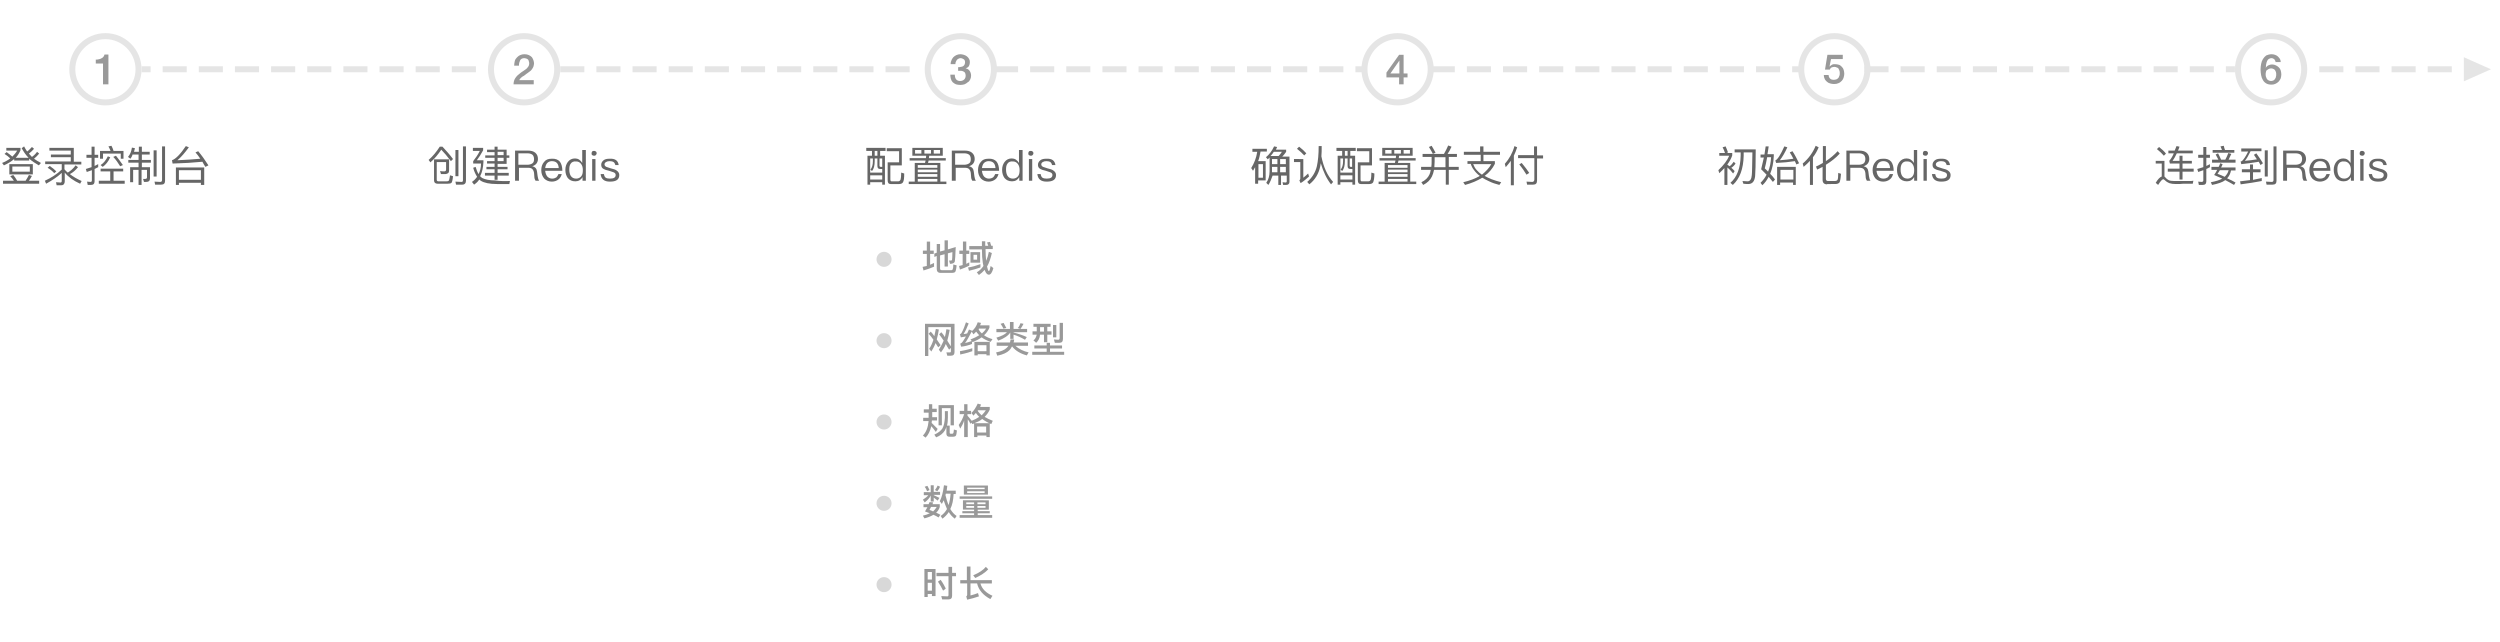 <?xml version="1.0" encoding="utf-8"?>
<!-- Generator: Adobe Illustrator 21.0.0, SVG Export Plug-In . SVG Version: 6.00 Build 0)  -->
<svg version="1.1" id="图层_1" xmlns="http://www.w3.org/2000/svg" xmlns:xlink="http://www.w3.org/1999/xlink" x="0px" y="0px"
	 width="830px" height="213px" viewBox="0 0 830 213" style="enable-background:new 0 0 830 213;" xml:space="preserve">
<style type="text/css">
	.st0{fill:#E5E5E5;}
	.st1{enable-background:new    ;}
	.st2{fill:#999999;}
	.st3{fill:#666666;}
	.st4{fill:#D8D8D8;}
</style>
<title>Artboard 2</title>
<desc>Created with Sketch.</desc>
<g>
	<path id="Page-1" class="st0" d="M818,19v8l9-4L818,19z M806,24h8v-2h-8V24z M794,24h8v-2h-8V24z M782,24h8v-2h-8V24z M770,24h8v-2
		h-8V24z M679,24h8v-2h-8V24z M667,24h8v-2h-8V24z M655,24h8v-2h-8V24z M643,24h8v-2h-8V24z M631,24h8v-2h-8V24z M739,24h3v-2h-3V24
		z M727,24h8v-2h-8V24z M715,24h8v-2h-8V24z M703,24h8v-2h-8V24z M691,24h8v-2h-8V24z M619,24h8v-2h-8V24z M595,24h3v-2h-3V24z
		 M583,24h8v-2h-8V24z M571,24h8v-2h-8V24z M559,24h8v-2h-8V24z M547,24h8v-2h-8V24z M535,24h8v-2h-8V24z M523,24h8v-2h-8V24z
		 M511,24h8v-2h-8V24z M499,24h8v-2h-8V24z M487,24h8v-2h-8V24z M475,24h8v-2h-8V24z M450,24h3v-2h-3V24z M438,24h8v-2h-8V24z
		 M426,24h8v-2h-8V24z M414,24h8v-2h-8V24z M402,24h8v-2h-8V24z M390,24h8v-2h-8V24z M378,24h8v-2h-8V24z M366,24h8v-2h-8V24z
		 M354,24h8v-2h-8V24z M342,24h8v-2h-8V24z M330,24h8v-2h-8V24z M294,24h8v-2h-8V24z M282,24h8v-2h-8V24z M270,24h8v-2h-8V24z
		 M258,24h8v-2h-8V24z M246,24h8v-2h-8V24z M234,24h8v-2h-8V24z M222,24h8v-2h-8V24z M210,24h8v-2h-8V24z M198,24h8v-2h-8V24z
		 M186,24h8v-2h-8V24z M150,24h8v-2h-8V24z M138,24h8v-2h-8V24z M126,24h8v-2h-8V24z M114,24h8v-2h-8V24z M102,24h8v-2h-8V24z
		 M90,24h8v-2h-8V24z M78,24h8v-2h-8V24z M66,24h8v-2h-8V24z M54,24h8v-2h-8V24z M47,24h3v-2h-3V24z"/>
	<path id="Page-1_1_" class="st0" d="M35,33c-5.5,0-10-4.5-10-10s4.5-10,10-10s10,4.5,10,10S40.5,33,35,33 M35,11
		c-6.6,0-12,5.4-12,12s5.4,12,12,12s12-5.4,12-12S41.6,11,35,11 M46,23c0,6.1-4.9,11-11,11s-11-4.9-11-11c0,6.1,4.9,11,11,11
		S46,29.1,46,23"/>
	<g class="st1">
		<path class="st2" d="M31.7,19.8c0.3,0,0.7,0,1-0.1c0.3-0.1,0.6-0.1,0.9-0.3c0.3-0.1,0.5-0.3,0.7-0.5c0.2-0.2,0.3-0.5,0.4-0.8h1.3
			V28h-1.8v-6.9h-2.4V19.8z"/>
	</g>
	<g id="Group" transform="translate(176, 10)">
		<path id="Page-1-Copy" class="st0" d="M-2,23c-5.5,0-10-4.5-10-10S-7.5,3-2,3S8,7.5,8,13S3.5,23-2,23 M-2,1c-6.6,0-12,5.4-12,12
			s5.4,12,12,12s12-5.4,12-12S4.6,1-2,1 M9,13c0,6.1-4.9,11-11,11s-11-4.9-11-11c0,6.1,4.9,11,11,11S9,19.1,9,13"/>
		<g class="st1">
			<path class="st2" d="M1.2,18h-6.7c0-0.8,0.2-1.5,0.6-2.1s0.9-1.1,1.6-1.6c0.3-0.2,0.6-0.5,1-0.7c0.3-0.2,0.7-0.5,1-0.7
				c0.3-0.3,0.5-0.5,0.7-0.8c0.2-0.3,0.3-0.6,0.3-1c0-0.2,0-0.4-0.1-0.6c0-0.2-0.1-0.4-0.2-0.6c-0.1-0.2-0.3-0.3-0.5-0.4
				C-1.4,9.4-1.7,9.3-2,9.3c-0.3,0-0.6,0.1-0.8,0.2S-3.2,9.8-3.3,10c-0.1,0.2-0.2,0.5-0.3,0.8c-0.1,0.3-0.1,0.6-0.1,1h-1.6
				c0-0.5,0.1-1,0.2-1.5s0.4-0.9,0.7-1.2c0.3-0.3,0.6-0.6,1.1-0.8C-2.9,8.1-2.4,8-1.9,8c0.6,0,1.1,0.1,1.5,0.3C0,8.5,0.3,8.7,0.6,9
				C0.8,9.3,1,9.7,1.1,10c0.1,0.4,0.2,0.7,0.2,1c0,0.4-0.1,0.7-0.2,1.1c-0.1,0.3-0.3,0.6-0.5,0.9c-0.2,0.3-0.4,0.5-0.7,0.7
				c-0.3,0.2-0.5,0.4-0.8,0.6c-0.3,0.2-0.6,0.4-0.8,0.6c-0.3,0.2-0.5,0.4-0.8,0.5C-2.8,15.6-3,15.8-3.2,16c-0.2,0.2-0.3,0.4-0.4,0.6
				h4.8V18z"/>
		</g>
	</g>
	<g id="Group-2" transform="translate(321, 10)">
		<path id="Page-1-Copy-2" class="st0" d="M-2,23c-5.5,0-10-4.5-10-10S-7.5,3-2,3S8,7.5,8,13S3.5,23-2,23 M-2,1c-6.6,0-12,5.4-12,12
			s5.4,12,12,12s12-5.4,12-12S4.6,1-2,1 M9,13c0,6.1-4.9,11-11,11s-11-4.9-11-11c0,6.1,4.9,11,11,11S9,19.1,9,13"/>
		<g class="st1">
			<path class="st2" d="M-2.8,12.3c0.3,0,0.5,0,0.8-0.1c0.3,0,0.5-0.1,0.7-0.2c0.2-0.1,0.4-0.3,0.5-0.5c0.1-0.2,0.2-0.5,0.2-0.8
				c0-0.4-0.1-0.8-0.4-1s-0.7-0.4-1.1-0.4c-0.3,0-0.5,0.1-0.7,0.2S-3.3,9.8-3.4,10c-0.1,0.2-0.2,0.4-0.3,0.6
				c-0.1,0.2-0.1,0.5-0.1,0.7h-1.6c0-0.5,0.1-0.9,0.3-1.3C-5,9.6-4.7,9.3-4.5,9c0.3-0.3,0.6-0.5,1-0.7C-3.1,8.1-2.6,8-2.1,8
				C-1.8,8-1.4,8.1-1,8.2c0.4,0.1,0.7,0.3,1,0.5s0.5,0.5,0.7,0.8C0.9,9.8,1,10.2,1,10.6c0,0.5-0.1,0.9-0.3,1.3
				c-0.2,0.4-0.6,0.6-1.1,0.8v0c0.6,0.1,1,0.4,1.3,0.8s0.5,1,0.5,1.6c0,0.5-0.1,0.9-0.3,1.3c-0.2,0.4-0.4,0.7-0.8,0.9
				C0,17.6-0.4,17.8-0.8,18c-0.4,0.1-0.9,0.2-1.3,0.2c-0.6,0-1.1-0.1-1.5-0.2c-0.4-0.2-0.8-0.4-1.1-0.7C-5,17-5.2,16.6-5.3,16.2
				s-0.2-0.9-0.2-1.4H-4c0,0.6,0.1,1.1,0.4,1.5c0.3,0.4,0.8,0.6,1.4,0.6c0.5,0,1-0.2,1.3-0.5s0.5-0.7,0.5-1.3c0-0.4-0.1-0.7-0.2-0.9
				s-0.3-0.4-0.6-0.5c-0.2-0.1-0.5-0.2-0.8-0.2c-0.3,0-0.6,0-0.9,0V12.3z"/>
		</g>
	</g>
	<g id="Group-3" transform="translate(526, 10)">
		<path id="Page-1-Copy-3" class="st0" d="M-62,23c-5.5,0-10-4.5-10-10s4.5-10,10-10s10,4.5,10,10S-56.5,23-62,23 M-62,1
			c-6.6,0-12,5.4-12,12s5.4,12,12,12s12-5.4,12-12S-55.4,1-62,1 M-51,13c0,6.1-4.9,11-11,11s-11-4.9-11-11c0,6.1,4.9,11,11,11
			S-51,19.1-51,13"/>
		<g class="st1">
			<path class="st2" d="M-58.7,15.7H-60V18h-1.5v-2.3h-4.2v-1.6l4.2-5.9h1.5v6.2h1.3V15.7z M-64.4,14.4h3v-4.3h0L-64.4,14.4z"/>
		</g>
	</g>
	<g id="Group-5" transform="translate(671, 10)">
		<path id="Page-1-Copy-4" class="st0" d="M-62,23c-5.5,0-10-4.5-10-10s4.5-10,10-10s10,4.5,10,10S-56.5,23-62,23 M-62,1
			c-6.6,0-12,5.4-12,12s5.4,12,12,12s12-5.4,12-12S-55.4,1-62,1 M-51,13c0,6.1-4.9,11-11,11s-11-4.9-11-11c0,6.1,4.9,11,11,11
			S-51,19.1-51,13"/>
		<g class="st1">
			<path class="st2" d="M-64.3,8.2h5.1v1.4h-3.9l-0.5,2.5l0,0c0.2-0.2,0.5-0.4,0.8-0.6s0.7-0.2,1-0.2c0.5,0,0.9,0.1,1.3,0.2
				s0.7,0.4,1,0.7s0.5,0.6,0.6,1c0.1,0.4,0.2,0.8,0.2,1.3c0,0.4-0.1,0.8-0.2,1.2c-0.1,0.4-0.3,0.8-0.6,1.1c-0.3,0.3-0.6,0.6-1.1,0.8
				c-0.4,0.2-0.9,0.3-1.5,0.3c-0.5,0-0.9-0.1-1.3-0.2c-0.4-0.1-0.8-0.3-1.1-0.6c-0.3-0.3-0.6-0.6-0.7-0.9c-0.2-0.4-0.3-0.8-0.3-1.3
				h1.6c0,0.5,0.2,0.9,0.5,1.2c0.3,0.3,0.7,0.4,1.3,0.4c0.3,0,0.6-0.1,0.9-0.2c0.2-0.1,0.4-0.3,0.6-0.5c0.1-0.2,0.2-0.4,0.3-0.7
				c0.1-0.3,0.1-0.5,0.1-0.8c0-0.3,0-0.5-0.1-0.8c-0.1-0.2-0.2-0.5-0.3-0.7c-0.1-0.2-0.3-0.3-0.6-0.4c-0.2-0.1-0.5-0.2-0.8-0.2
				c-0.3,0-0.7,0.1-0.9,0.2c-0.3,0.1-0.5,0.4-0.6,0.7h-1.6L-64.3,8.2z"/>
		</g>
	</g>
	<g class="st1">
		<path class="st3" d="M4.1,52c0.6-0.6,1.2-1.3,1.6-2H2.1v-0.9h4.7v0.8c-0.4,0.9-0.9,1.8-1.6,2.5h4.3c-1-1-1.7-2.1-2.3-3.2L8,48.6
			c0.3,0.6,0.6,1.1,1,1.7c0.6-0.4,1.1-1,1.6-1.5l0.7,0.6c-0.5,0.6-1.1,1.1-1.7,1.6c0.3,0.4,0.7,0.7,1,1.1c0.7-0.5,1.3-1.1,1.7-1.7
			L13,51c-0.5,0.6-1.1,1.2-1.7,1.7c0.7,0.5,1.5,1,2.3,1.4l-0.7,0.8c-1.2-0.7-2.3-1.4-3.2-2.2v0.6H4.7v-0.5c-0.9,0.8-2.1,1.5-3.4,2.1
			l-0.6-0.8c1-0.4,1.9-0.9,2.7-1.5c-0.5-0.5-1.1-1-1.9-1.5l0.7-0.6C2.9,51,3.5,51.5,4.1,52z M5.7,60h2.8c0.4-0.6,0.8-1.3,1.1-1.9
			l1,0.3c-0.3,0.6-0.6,1.1-1,1.6H13v1H1v-1h3.6c-0.3-0.5-0.7-1-1.2-1.5l1-0.4C4.9,58.7,5.3,59.3,5.7,60z M10.9,54.5v3.4H3.1v-3.4
			H10.9z M9.9,55.3H4.1V57h5.8V55.3z"/>
		<path class="st3" d="M24.5,49.1v4.6H27v0.9h-5.6v1.6c0.3,0.4,0.7,0.8,1.1,1.1c1-0.6,1.9-1.4,2.6-2.4l0.8,0.6
			c-0.8,1-1.7,1.8-2.7,2.3c1.1,0.9,2.4,1.6,3.9,2.3L26.6,61c-2.2-1-3.9-2.2-5.1-3.7v2.9c0,0.8-0.4,1.3-1.1,1.3h-1.6l-0.2-1
			c0.5,0,1,0.1,1.5,0.1c0.3,0,0.4-0.2,0.4-0.6v-2.6c-1.4,1.3-3.2,2.5-5.2,3.6L14.9,60c2.2-1,4-2.2,5.6-3.7v-1.8H15v-0.9h8.5v-1.4
			h-6.6v-0.9h6.6V50h-7.1v-0.9H24.5z M18.7,56.9L18,57.5c-0.5-0.6-1.2-1.2-2.2-1.8l0.7-0.6C17.4,55.7,18.1,56.3,18.7,56.9z"/>
		<path class="st3" d="M29.1,61.3l-0.2-1c0.4,0,0.7,0.1,1.1,0.1c0.4,0,0.5-0.2,0.5-0.5v-3.4c-0.6,0.2-1.1,0.4-1.7,0.6l-0.3-1
			c0.7-0.2,1.3-0.4,1.9-0.6v-3.1h-1.7v-1h1.7v-2.7h1v2.7h1.2v1h-1.2v2.7c0.4-0.2,0.8-0.4,1.2-0.6v1c-0.4,0.2-0.8,0.4-1.2,0.6v4.1
			c0,0.8-0.4,1.2-1.2,1.2H29.1z M33.4,56.9V56h7.5v0.9h-3.2V60h3.7v1h-8.6v-1h3.8v-3.1H33.4z M37.7,50.1H41v2.6h-0.9V51h-5.9v1.7h-1
			v-2.6h3.5c-0.2-0.6-0.5-1.1-0.7-1.5l1-0.2C37.3,48.9,37.5,49.5,37.7,50.1z M36.6,52.2c-0.6,1.4-1.5,2.5-2.5,3.2l-0.7-0.6
			c1.1-0.7,1.8-1.7,2.4-2.9L36.6,52.2z M40.8,54.8l-0.9,0.4c-0.7-1.1-1.4-2.2-2.3-3.1l0.9-0.4C39.3,52.7,40.1,53.8,40.8,54.8z"/>
		<path class="st3" d="M43.3,52.7l-0.8-0.6c0.7-0.8,1.1-1.8,1.3-3.1l1,0.2c-0.1,0.4-0.2,0.9-0.3,1.2h1.6v-1.7h1v1.7h2.6v0.9h-2.6
			v1.8h3V54h-3v1.5h2.7v3.7c0,0.8-0.4,1.2-1.3,1.2h-0.7l-0.3-1l0.7,0c0.4,0,0.6-0.2,0.6-0.5v-2.5h-1.8v5h-1v-5h-1.8v4.1h-1v-5h2.8
			V54h-3.4v-0.9h3.4v-1.8h-2C43.9,51.8,43.6,52.3,43.3,52.7z M52,49.9v8.7h-1v-8.7H52z M51.5,61.3l-0.2-1c0.7,0,1.3,0.1,1.9,0.1
			c0.4,0,0.6-0.2,0.6-0.7V48.6h1V60c0,0.9-0.4,1.3-1.3,1.3H51.5z"/>
		<path class="st3" d="M57.1,53.2c1.2-0.4,2.8-2,4.6-4.7l1,0.4c-1.3,1.8-2.5,3.2-3.8,4.3c2.7-0.1,5.2-0.3,7.6-0.5
			c-0.5-0.8-1.1-1.5-1.6-2.1l0.9-0.4c1.2,1.4,2.3,3,3.4,4.7l-1,0.5c-0.4-0.6-0.7-1.1-1-1.7c-3,0.3-6.2,0.5-9.9,0.6L57.1,53.2z
			 M67.7,61.4h-1v-0.7h-7.3v0.7h-1v-5.8h9.4V61.4z M66.7,59.7v-3.2h-7.3v3.2H66.7z"/>
	</g>
	<g class="st1">
		<path class="st3" d="M146.9,48.7c1.2,1.3,2.4,2.6,3.5,4.1l-0.7,0.7c-1.2-1.6-2.3-2.9-3.2-3.8c-1,1.5-2.2,3-3.6,4.2l-0.6-0.8
			c1.4-1.2,2.6-2.7,3.7-4.4H146.9z M145,53.9v5.8c0,0.3,0.2,0.5,0.5,0.5h2.7c0.5,0,0.8-0.1,0.9-0.4c0.1-0.3,0.2-0.8,0.3-1.6l1,0.3
			c-0.1,1.2-0.3,1.9-0.5,2.2c-0.2,0.2-0.7,0.3-1.3,0.3h-3.3c-0.8,0-1.2-0.4-1.2-1.1v-7h5v3.7c0,0.8-0.4,1.1-1.2,1.2
			c-0.5,0-1.1,0-1.5,0l-0.3-1c0.5,0.1,1,0.1,1.4,0.1c0.4,0,0.6-0.2,0.6-0.6v-2.5H145z M151.4,61.3l-0.2-1c0.7,0,1.4,0.1,2,0.1
			c0.4,0,0.5-0.2,0.5-0.6V48.6h1V60c0,0.8-0.4,1.3-1.2,1.3H151.4z M152.2,49.8v8.7h-1v-8.7H152.2z"/>
		<path class="st3" d="M169.3,60.1l-0.2,1H165c-2.5,0-4.3-0.4-5.4-1.1c-0.2-0.1-0.3-0.3-0.5-0.4c-0.4,0.7-1,1.2-1.7,1.7l-0.7-0.9
			c0.7-0.5,1.2-1,1.7-1.7c-0.5-0.8-1-1.8-1.3-3l0.8-0.3c0.3,1,0.6,1.8,1,2.4c0.5-1,0.8-2.2,0.8-3.5h-2.6v-0.8c0.8-1,1.6-2.2,2.2-3.4
			h-2.3v-1h3.4v0.8c-0.7,1.3-1.4,2.4-2.1,3.3h2.2v0.6c-0.1,1.8-0.4,3.4-1.1,4.7c0.2,0.2,0.4,0.4,0.7,0.6c1,0.5,2.4,0.8,4.3,0.8
			C166.1,60.2,167.7,60.1,169.3,60.1z M165.2,54.3v1.1h3.3v0.8h-3.3v1.2h3.7v0.9h-3.7v1.4h-1v-1.4H161v-0.9h3.2v-1.2h-2.7v-0.8h2.7
			v-1.1h-2.5v-0.8h2.5v-1.1h-3.1v-0.8h3.1v-1.1h-2.5v-0.8h2.5v-1h1v1h3v1.9h0.9v0.8h-0.9v2H165.2z M165.2,51.5h2v-1.1h-2V51.5z
			 M165.2,53.5h2v-1.1h-2V53.5z"/>
		<path class="st3" d="M175.3,50c1,0,1.8,0.2,2.4,0.7c0.6,0.5,0.9,1.2,0.9,2.1c0,0.6-0.2,1.1-0.5,1.5c-0.3,0.4-0.8,0.7-1.4,0.9v0
			c1,0.2,1.5,0.8,1.6,1.8l0.2,1.5c0.1,0.6,0.2,1.1,0.5,1.5h-1.2c-0.2-0.3-0.4-0.8-0.4-1.3l-0.1-1.3c-0.1-0.6-0.3-1-0.6-1.3
			c-0.3-0.3-0.8-0.4-1.4-0.4h-3V60H171V50H175.3z M172.1,54.7h3c0.7,0,1.3-0.2,1.7-0.5c0.4-0.3,0.5-0.8,0.5-1.4
			c0-0.6-0.2-1.1-0.5-1.4c-0.4-0.3-0.9-0.5-1.7-0.5h-3V54.7z"/>
		<path class="st3" d="M185.9,53.7c0.5,0.7,0.8,1.7,0.8,3H181c0.1,0.8,0.3,1.4,0.7,1.9c0.4,0.4,0.9,0.7,1.6,0.7
			c0.6,0,1.1-0.2,1.4-0.4c0.3-0.3,0.5-0.6,0.7-1.1h1.1c-0.2,0.7-0.5,1.3-1,1.7c-0.6,0.5-1.4,0.8-2.3,0.8c-1,0-1.9-0.4-2.5-1
			c-0.6-0.7-1-1.6-1-2.8c0-1.1,0.3-2,0.9-2.7c0.6-0.8,1.4-1.1,2.5-1.1C184.4,52.6,185.3,53,185.9,53.7z M181.7,54.1
			c-0.4,0.4-0.6,1-0.7,1.7h4.5c-0.1-1.6-0.9-2.3-2.3-2.3C182.7,53.5,182.1,53.7,181.7,54.1z"/>
		<path class="st3" d="M194.5,49.8V60h-1.1v-1.2c-0.5,0.9-1.3,1.4-2.4,1.4c-1.1,0-1.9-0.4-2.5-1.1c-0.5-0.7-0.8-1.6-0.8-2.7
			c0-1.1,0.3-1.9,0.8-2.6c0.6-0.8,1.4-1.2,2.4-1.2s1.8,0.5,2.4,1.5v-4.3H194.5z M189.5,54.3c-0.4,0.5-0.5,1.2-0.5,2
			c0,0.9,0.2,1.6,0.5,2.1c0.4,0.6,1,0.9,1.8,0.9c0.7,0,1.3-0.3,1.7-0.8c0.4-0.5,0.5-1.2,0.5-2v-0.1c0-0.8-0.2-1.5-0.6-2
			c-0.4-0.5-0.9-0.8-1.6-0.8C190.5,53.5,189.8,53.8,189.5,54.3z"/>
		<path class="st3" d="M197.8,50.3c0.2,0.1,0.3,0.3,0.3,0.6c0,0.2-0.1,0.4-0.3,0.6c-0.2,0.2-0.4,0.2-0.6,0.2s-0.4-0.1-0.6-0.2
			c-0.2-0.2-0.2-0.4-0.2-0.6c0-0.3,0.1-0.4,0.2-0.6c0.2-0.2,0.4-0.2,0.6-0.2S197.6,50.1,197.8,50.3z M197.7,52.8V60h-1.1v-7.2H197.7
			z"/>
		<path class="st3" d="M205.4,54.8h-1.1c-0.1-0.4-0.3-0.8-0.6-1c-0.3-0.2-0.8-0.3-1.3-0.3c-0.5,0-0.9,0.1-1.2,0.3
			c-0.3,0.2-0.5,0.4-0.5,0.8c0,0.3,0.2,0.6,0.6,0.8c0.3,0.1,0.8,0.3,1.5,0.5c0.9,0.2,1.5,0.4,1.9,0.7c0.6,0.4,0.9,0.9,0.9,1.5
			c0,1.5-1,2.2-3.1,2.2c-1.9,0-2.9-0.8-3.1-2.5h1.1c0.1,0.6,0.3,1,0.6,1.2c0.3,0.2,0.8,0.3,1.4,0.3c1.3,0,1.9-0.4,1.9-1.2
			c0-0.4-0.2-0.7-0.7-0.9c-0.2-0.1-0.8-0.3-1.5-0.5c-0.9-0.2-1.5-0.4-1.8-0.6c-0.6-0.3-0.8-0.8-0.8-1.4s0.3-1.1,0.8-1.5
			c0.5-0.4,1.2-0.5,2-0.5C204.2,52.6,205.2,53.3,205.4,54.8z"/>
	</g>
	<g class="st1">
		<path class="st3" d="M294,49.1v1h-1.8v1.6h1.6v9.6h-0.9v-0.8h-4v0.8H288v-9.6h1.5v-1.6h-1.9v-1H294z M288.9,52.6v4.7h4v-1.2h-0.7
			c-0.6,0-0.9-0.3-0.9-1v-2.5h-0.9v0.9c0,1.5-0.3,2.6-0.9,3.3l-0.5-0.5c0.5-0.6,0.8-1.5,0.8-2.8v-0.9H288.9z M292.9,59.6v-1.4h-4
			v1.4H292.9z M291.3,51.7v-1.6h-0.9v1.6H291.3z M292.9,52.6H292V55c0,0.2,0.1,0.4,0.4,0.4h0.5V52.6z M299.8,60.5
			c-0.2,0.4-0.7,0.6-1.3,0.6h-2.8c-0.7,0-1-0.4-1-1.3v-5.9h3.8v-3.7h-4.1v-1h5v5.7h-3.8v4.6c0,0.5,0.1,0.7,0.4,0.7h2.2
			c0.4,0,0.6-0.2,0.8-0.6c0.1-0.4,0.2-1.1,0.2-2.3l1,0.3C300.2,59.1,300.1,60,299.8,60.5z"/>
		<path class="st3" d="M307.4,52.5l0.1-0.8h-4.6v-2.6H313v2.6h-4.5l-0.1,0.8h5.6v0.8h-5.7c-0.1,0.3-0.1,0.5-0.2,0.8h4.1v6.2h2v0.8
			h-12.5v-0.8h2v-6.2h3.4c0.1-0.3,0.1-0.5,0.2-0.8h-5.3v-0.8H307.4z M305.9,49.8h-2.1V51h2.1V49.8z M311.2,55.7v-0.9h-6.5v0.9H311.2
			z M311.2,57.2v-0.9h-6.5v0.9H311.2z M311.2,58.7v-0.9h-6.5v0.9H311.2z M311.2,60.3v-0.9h-6.5v0.9H311.2z M309.1,49.8h-2.2V51h2.2
			V49.8z M312.1,49.8H310V51h2.1V49.8z"/>
		<path class="st3" d="M320.3,50c1,0,1.8,0.2,2.4,0.7c0.6,0.5,0.9,1.2,0.9,2.1c0,0.6-0.2,1.1-0.5,1.5c-0.3,0.4-0.8,0.7-1.4,0.9v0
			c1,0.2,1.5,0.8,1.6,1.8l0.2,1.5c0.1,0.6,0.2,1.1,0.5,1.5h-1.2c-0.2-0.3-0.4-0.8-0.4-1.3l-0.1-1.3c-0.1-0.6-0.3-1-0.6-1.3
			c-0.3-0.3-0.8-0.4-1.4-0.4h-3V60H316V50H320.3z M317.1,54.7h3c0.7,0,1.3-0.2,1.7-0.5c0.4-0.3,0.5-0.8,0.5-1.4
			c0-0.6-0.2-1.1-0.5-1.4c-0.4-0.3-0.9-0.5-1.7-0.5h-3V54.7z"/>
		<path class="st3" d="M330.9,53.7c0.5,0.7,0.8,1.7,0.8,3H326c0.1,0.8,0.3,1.4,0.7,1.9c0.4,0.4,0.9,0.7,1.6,0.7
			c0.6,0,1.1-0.2,1.4-0.4c0.3-0.3,0.5-0.6,0.7-1.1h1.1c-0.2,0.7-0.5,1.3-1,1.7c-0.6,0.5-1.4,0.8-2.3,0.8c-1,0-1.9-0.4-2.5-1
			c-0.6-0.7-1-1.6-1-2.8c0-1.1,0.3-2,0.9-2.7c0.6-0.8,1.4-1.1,2.5-1.1C329.4,52.6,330.3,53,330.9,53.7z M326.7,54.1
			c-0.4,0.4-0.6,1-0.7,1.7h4.5c-0.1-1.6-0.9-2.3-2.3-2.3C327.7,53.5,327.1,53.7,326.7,54.1z"/>
		<path class="st3" d="M339.5,49.8V60h-1.1v-1.2c-0.5,0.9-1.3,1.4-2.4,1.4c-1.1,0-1.9-0.4-2.5-1.1c-0.5-0.7-0.8-1.6-0.8-2.7
			c0-1.1,0.3-1.9,0.8-2.6c0.6-0.8,1.4-1.2,2.4-1.2s1.8,0.5,2.4,1.5v-4.3H339.5z M334.5,54.3c-0.4,0.5-0.5,1.2-0.5,2
			c0,0.9,0.2,1.6,0.5,2.1c0.4,0.6,1,0.9,1.8,0.9c0.7,0,1.3-0.3,1.7-0.8c0.4-0.5,0.5-1.2,0.5-2v-0.1c0-0.8-0.2-1.5-0.6-2
			c-0.4-0.5-0.9-0.8-1.6-0.8C335.5,53.5,334.8,53.8,334.5,54.3z"/>
		<path class="st3" d="M342.8,50.3c0.2,0.1,0.3,0.3,0.3,0.6c0,0.2-0.1,0.4-0.3,0.6c-0.2,0.2-0.4,0.2-0.6,0.2s-0.4-0.1-0.6-0.2
			c-0.2-0.2-0.2-0.4-0.2-0.6c0-0.3,0.1-0.4,0.2-0.6c0.2-0.2,0.4-0.2,0.6-0.2S342.6,50.1,342.8,50.3z M342.7,52.8V60h-1.1v-7.2H342.7
			z"/>
		<path class="st3" d="M350.4,54.8h-1.1c-0.1-0.4-0.3-0.8-0.6-1c-0.3-0.2-0.8-0.3-1.3-0.3c-0.5,0-0.9,0.1-1.2,0.3
			c-0.3,0.2-0.5,0.4-0.5,0.8c0,0.3,0.2,0.6,0.6,0.8c0.3,0.1,0.8,0.3,1.5,0.5c0.9,0.2,1.5,0.4,1.9,0.7c0.6,0.4,0.9,0.9,0.9,1.5
			c0,1.5-1,2.2-3.1,2.2c-1.9,0-2.9-0.8-3.1-2.5h1.1c0.1,0.6,0.3,1,0.6,1.2c0.3,0.2,0.8,0.3,1.4,0.3c1.3,0,1.9-0.4,1.9-1.2
			c0-0.4-0.2-0.7-0.7-0.9c-0.2-0.1-0.8-0.3-1.5-0.5c-0.9-0.2-1.5-0.4-1.8-0.6c-0.6-0.3-0.8-0.8-0.8-1.4s0.3-1.1,0.8-1.5
			c0.5-0.4,1.2-0.5,2-0.5C349.2,52.6,350.2,53.3,350.4,54.8z"/>
	</g>
	<g class="st1">
		<path class="st3" d="M420.6,49.3v1h-2.1c-0.2,1.1-0.4,2.2-0.8,3.2h2.5v6.4h-2.5v1.1h-1v-5.5c-0.2,0.4-0.5,0.8-0.7,1.2l-0.6-0.9
			c1-1.6,1.7-3.4,2-5.4h-1.6v-1H420.6z M419.3,59v-4.5h-1.5V59H419.3z M421.1,61.4l-0.7-0.7c0.7-1,1.1-2.3,1.1-3.8v-4.6
			c-0.2,0.2-0.4,0.4-0.6,0.6l-0.6-0.7c1.1-0.9,2-2.1,2.7-3.6l1,0.2c-0.1,0.3-0.3,0.6-0.4,0.9h3.4v0.7c-0.4,0.6-0.8,1.1-1.3,1.6h2.4
			v8.4c0,0.6-0.4,1-1.1,1h-1l-0.2-0.9c0.4,0,0.7,0.1,1,0.1c0.3,0,0.4-0.2,0.4-0.4v-1.9h-1.9v3.1h-0.9v-3.1h-1.9
			C422.1,59.4,421.7,60.5,421.1,61.4z M425.6,50.4h-2.7c-0.3,0.5-0.7,1-1.1,1.4h2.7C424.8,51.5,425.2,51,425.6,50.4z M422.3,56.8
			c0,0.1,0,0.2,0,0.4h1.8v-1.8h-1.8V56.8z M422.3,52.8v1.7h1.8v-1.7H422.3z M426.9,52.8h-1.9v1.7h1.9V52.8z M426.9,55.4h-1.9v1.8
			h1.9V55.4z"/>
		<path class="st3" d="M432.7,52.8V59c0.5-0.4,1.1-0.9,1.6-1.4l0.3,1c-0.9,0.8-1.8,1.6-2.8,2.2l-0.4-0.9c0.2-0.2,0.3-0.4,0.3-0.6
			v-5.5h-2.1v-1H432.7z M433.7,50.9l-0.7,0.7c-0.6-0.7-1.4-1.4-2.4-2.2l0.7-0.7C432.2,49.4,433,50.1,433.7,50.9z M438.8,48.6
			c0,1.2,0,2.3-0.1,3.3c0.7,3.6,2,6.4,3.9,8.5l-0.7,0.8c-1.5-1.9-2.6-4.3-3.4-7c-0.1,0.4-0.1,0.8-0.2,1.1c-0.5,2.4-1.7,4.4-3.6,5.9
			l-0.7-0.8c1.6-1.4,2.7-3.1,3.2-5.2c0.4-1.8,0.6-4,0.6-6.7H438.8z"/>
		<path class="st3" d="M450.1,49.1v1h-1.8v1.6h1.6v9.6H449v-0.8h-4v0.8h-0.9v-9.6h1.5v-1.6h-1.9v-1H450.1z M445,52.6v4.7h4v-1.2
			h-0.7c-0.6,0-0.9-0.3-0.9-1v-2.5h-0.9v0.9c0,1.5-0.3,2.6-0.9,3.3l-0.5-0.5c0.5-0.6,0.8-1.5,0.8-2.8v-0.9H445z M449,59.6v-1.4h-4
			v1.4H449z M447.4,51.7v-1.6h-0.9v1.6H447.4z M449,52.6h-0.9V55c0,0.2,0.1,0.4,0.3,0.4h0.5V52.6z M455.9,60.5
			c-0.2,0.4-0.7,0.6-1.3,0.6h-2.8c-0.7,0-1-0.4-1-1.3v-5.9h3.8v-3.7h-4.1v-1h5v5.7h-3.8v4.6c0,0.5,0.1,0.7,0.4,0.7h2.2
			c0.4,0,0.6-0.2,0.8-0.6c0.1-0.4,0.2-1.1,0.2-2.3l1,0.3C456.3,59.1,456.1,60,455.9,60.5z"/>
		<path class="st3" d="M463.4,52.5l0.1-0.8h-4.6v-2.6h10.1v2.6h-4.5l-0.1,0.8h5.6v0.8h-5.7c-0.1,0.3-0.1,0.5-0.2,0.8h4.1v6.2h2v0.8
			h-12.5v-0.8h2v-6.2h3.4c0.1-0.3,0.1-0.5,0.2-0.8H458v-0.8H463.4z M462,49.8h-2.1V51h2.1V49.8z M467.3,55.7v-0.9h-6.5v0.9H467.3z
			 M467.3,57.2v-0.9h-6.5v0.9H467.3z M467.3,58.7v-0.9h-6.5v0.9H467.3z M467.3,60.3v-0.9h-6.5v0.9H467.3z M465.1,49.8h-2.2V51h2.2
			V49.8z M468.1,49.8H466V51h2.1V49.8z"/>
		<path class="st3" d="M476.1,56.4c-0.2,0.9-0.4,1.6-0.7,2.2c-0.6,1.2-1.5,2.1-2.9,2.8l-0.6-0.9c1.3-0.6,2.2-1.5,2.7-2.6
			c0.2-0.4,0.3-0.9,0.4-1.5h-3.2v-1h3.4c0.1-0.6,0.1-1.2,0.1-1.9v-1.4h-3v-1h7.1c0.5-0.9,1-1.8,1.4-2.8l1.1,0.4
			c-0.4,0.9-0.8,1.7-1.3,2.4h3.1v1H481v3.3h3.3v1H481v4.9h-1v-4.9H476.1z M476.6,50.7l-0.9,0.4c-0.4-0.9-0.9-1.6-1.3-2.3l0.9-0.4
			C475.7,49.1,476.2,49.9,476.6,50.7z M476.3,52.2v1.4c0,0.7-0.1,1.3-0.1,1.9h3.7v-3.3H476.3z"/>
		<path class="st3" d="M492.5,48.6v1.8h5.5v1h-5.5v2.1h3.8v0.9c-0.8,1.6-1.9,2.9-3.4,4c0.7,0.4,1.5,0.8,2.3,1.1c1,0.4,2.1,0.7,3.2,1
			l-0.6,0.9c-1.2-0.3-2.4-0.7-3.4-1.2c-0.9-0.4-1.6-0.8-2.3-1.2c-1.6,1-3.5,1.8-5.7,2.4l-0.6-0.9c2.1-0.5,4-1.2,5.5-2.1
			c-0.7-0.5-1.4-1.2-1.9-1.9c-0.5-0.6-0.9-1.4-1.1-2.1h-1.1v-0.9h4.4v-2.1H486v-1h5.4v-1.8H492.5z M495.1,54.5h-6
			c0.3,0.7,0.6,1.4,1.2,2c0.5,0.6,1.1,1.1,1.7,1.5C493.3,56.9,494.4,55.8,495.1,54.5z"/>
		<path class="st3" d="M503.7,48.9c-0.3,1-0.7,1.9-1.1,2.8v9.8h-1v-8.1c-0.5,0.7-1.1,1.4-1.7,2.1l-0.3-1.1c1.5-1.7,2.6-3.7,3.2-5.9
			L503.7,48.9z M509.3,51.6v-3h1v3h2v1h-2v7.3c0,1-0.4,1.4-1.3,1.4h-2l-0.2-1c0.7,0,1.3,0.1,1.9,0.1c0.4,0,0.7-0.3,0.7-0.8v-7.1
			h-5.4v-1H509.3z M507.7,57.4l-0.9,0.6c-0.6-1-1.4-2.2-2.4-3.4l0.8-0.5C506.3,55.4,507.1,56.5,507.7,57.4z"/>
	</g>
	<g class="st1">
		<path class="st3" d="M570.8,57.5l-0.3-1c1.8-1.7,3-3.3,3.6-4.8h-3.3v-0.9h1.9c-0.2-0.7-0.5-1.3-0.8-1.9l1-0.3
			c0.3,0.7,0.6,1.4,0.8,2l-0.5,0.2h1.9v0.8c-0.3,1-0.9,2-1.6,3v0.1c0.3,0.2,0.5,0.3,0.7,0.5c0.5-0.3,1-0.9,1.4-1.5l0.6,0.6
			c-0.4,0.6-0.9,1.1-1.4,1.4c0.4,0.4,0.8,0.7,1.1,1.1l-0.5,0.8c-0.6-0.8-1.3-1.5-1.9-2v5.8h-1v-5.6C572,56.4,571.4,56.9,570.8,57.5z
			 M575.9,50.6v-1h7c0,4.8-0.1,7.8-0.2,8.9c-0.2,1.7-0.9,2.6-2.3,2.6c-0.3,0-0.8,0-1.6-0.1l-0.3-0.9c0.7,0,1.2,0.1,1.7,0.1
			c0.8,0,1.3-0.7,1.4-2.1c0.1-0.8,0.1-3.3,0.2-7.5h-2.9v1.1c-0.1,4.4-1.3,7.6-3.6,9.7l-0.8-0.7c2.2-1.9,3.3-4.9,3.4-9v-1.1H575.9z"
			/>
		<path class="st3" d="M587.2,48.6c-0.1,1-0.3,1.8-0.4,2.6h2.1v0.6c-0.1,2.3-0.5,4.2-1.2,5.9c0.7,0.7,1.2,1.3,1.6,1.9l-0.7,0.8
			c-0.4-0.5-0.9-1.1-1.4-1.7c-0.6,1.1-1.2,2-2.1,2.8l-0.6-0.8c0.8-0.8,1.5-1.7,2-2.7c-0.6-0.6-1.2-1.2-1.8-1.8
			c0.3-1.2,0.6-2.5,0.9-3.9h-1.1v-1h1.3c0.1-0.9,0.3-1.8,0.4-2.7L587.2,48.6z M588,52.2h-1.3c-0.3,1.5-0.5,2.7-0.8,3.7
			c0.4,0.4,0.8,0.7,1.1,1.1C587.6,55.6,587.9,54,588,52.2z M589.4,53.3c0.8-0.4,1.8-2,3-4.7l1,0.3c-0.8,1.8-1.7,3.3-2.5,4.3
			c1.6-0.1,3.1-0.3,4.5-0.5c-0.4-0.8-0.8-1.5-1.2-2.1l0.9-0.4c0.8,1.2,1.5,2.6,2.2,4l-0.9,0.4c-0.2-0.4-0.3-0.7-0.5-1.1
			c-1.9,0.3-3.9,0.5-6.2,0.6L589.4,53.3z M596.3,61.4h-1v-0.8h-4.3v0.8h-1v-6h6.2V61.4z M595.4,59.6v-3.2h-4.3v3.2H595.4z"/>
		<path class="st3" d="M603.8,48.9c-0.5,1.2-1.1,2.3-1.9,3.3v9.2h-1v-8c-0.6,0.7-1.3,1.3-2.1,2l-0.3-1.1c2-1.7,3.4-3.7,4.3-5.9
			L603.8,48.9z M606.6,61.2c-1,0-1.5-0.5-1.5-1.5v-4.3c-0.6,0.3-1.2,0.6-1.8,0.9l-0.4-1c0.8-0.4,1.5-0.7,2.3-1.2v-5.6h1v5
			c1.5-1,2.8-2.1,3.9-3.3l0.7,0.8c-1.3,1.4-2.8,2.6-4.6,3.7v4.7c0,0.4,0.2,0.7,0.7,0.7h2.3c0.4,0,0.6-0.1,0.8-0.3
			c0.2-0.2,0.3-1,0.3-2.4l0.9,0.3c-0.1,1.6-0.3,2.6-0.5,2.9c-0.3,0.3-0.7,0.5-1.4,0.5H606.6z"/>
		<path class="st3" d="M617.3,50c1,0,1.8,0.2,2.4,0.7c0.6,0.5,0.9,1.2,0.9,2.1c0,0.6-0.2,1.1-0.5,1.5c-0.3,0.4-0.8,0.7-1.4,0.9v0
			c1,0.2,1.5,0.8,1.6,1.8l0.2,1.5c0.1,0.6,0.2,1.1,0.5,1.5h-1.2c-0.2-0.3-0.4-0.8-0.4-1.3l-0.1-1.3c-0.1-0.6-0.3-1-0.6-1.3
			c-0.3-0.3-0.8-0.4-1.4-0.4h-3V60H613V50H617.3z M614.1,54.7h3c0.7,0,1.3-0.2,1.7-0.5c0.3-0.3,0.5-0.8,0.5-1.4
			c0-0.6-0.2-1.1-0.5-1.4c-0.4-0.3-0.9-0.5-1.7-0.5h-3V54.7z"/>
		<path class="st3" d="M627.9,53.7c0.5,0.7,0.8,1.7,0.8,3H623c0.1,0.8,0.3,1.4,0.7,1.9s0.9,0.7,1.6,0.7c0.6,0,1.1-0.2,1.4-0.4
			c0.3-0.3,0.5-0.6,0.7-1.1h1.1c-0.2,0.7-0.5,1.3-1,1.7c-0.6,0.5-1.4,0.8-2.3,0.8c-1,0-1.9-0.4-2.5-1c-0.6-0.7-1-1.6-1-2.8
			c0-1.1,0.3-2,0.9-2.7c0.6-0.8,1.4-1.1,2.5-1.1C626.4,52.6,627.3,53,627.9,53.7z M623.7,54.1c-0.4,0.4-0.6,1-0.7,1.7h4.5
			c-0.1-1.6-0.9-2.3-2.3-2.3C624.7,53.5,624.1,53.7,623.7,54.1z"/>
		<path class="st3" d="M636.5,49.8V60h-1v-1.2c-0.5,0.9-1.3,1.4-2.4,1.4c-1.1,0-1.9-0.4-2.5-1.1c-0.5-0.7-0.8-1.6-0.8-2.7
			c0-1.1,0.3-1.9,0.8-2.6c0.6-0.8,1.4-1.2,2.4-1.2c1,0,1.8,0.5,2.4,1.5v-4.3H636.5z M631.5,54.3c-0.4,0.5-0.5,1.2-0.5,2
			c0,0.9,0.2,1.6,0.5,2.1c0.4,0.6,1,0.9,1.8,0.9c0.7,0,1.3-0.3,1.7-0.8c0.4-0.5,0.5-1.2,0.5-2v-0.1c0-0.8-0.2-1.5-0.6-2
			c-0.4-0.5-0.9-0.8-1.6-0.8C632.5,53.5,631.8,53.8,631.5,54.3z"/>
		<path class="st3" d="M639.8,50.3c0.2,0.1,0.3,0.3,0.3,0.6c0,0.2-0.1,0.4-0.3,0.6c-0.2,0.2-0.4,0.2-0.6,0.2s-0.4-0.1-0.6-0.2
			c-0.2-0.2-0.2-0.4-0.2-0.6c0-0.3,0.1-0.4,0.2-0.6c0.2-0.2,0.4-0.2,0.6-0.2S639.6,50.1,639.8,50.3z M639.7,52.8V60h-1.1v-7.2H639.7
			z"/>
		<path class="st3" d="M647.4,54.8h-1.1c-0.1-0.4-0.3-0.8-0.6-1c-0.3-0.2-0.8-0.3-1.3-0.3c-0.5,0-0.9,0.1-1.2,0.3
			c-0.3,0.2-0.5,0.4-0.5,0.8c0,0.3,0.2,0.6,0.6,0.8c0.3,0.1,0.8,0.3,1.5,0.5c0.9,0.2,1.5,0.4,1.9,0.7c0.6,0.4,0.9,0.9,0.9,1.5
			c0,1.5-1,2.2-3.1,2.2c-1.9,0-2.9-0.8-3.1-2.5h1.1c0.1,0.6,0.3,1,0.6,1.2c0.3,0.2,0.8,0.3,1.4,0.3c1.3,0,1.9-0.4,1.9-1.2
			c0-0.4-0.2-0.7-0.7-0.9c-0.2-0.1-0.8-0.3-1.5-0.5c-0.9-0.2-1.5-0.4-1.8-0.6c-0.6-0.3-0.8-0.8-0.8-1.4s0.3-1.1,0.8-1.5
			c0.5-0.4,1.2-0.5,2-0.5C646.2,52.6,647.2,53.3,647.4,54.8z"/>
	</g>
	<circle id="Oval" class="st4" cx="293.5" cy="86.1" r="2.5"/>
	<circle id="Oval-Copy" class="st4" cx="293.5" cy="113.1" r="2.5"/>
	<circle id="Oval-Copy-2" class="st4" cx="293.5" cy="140.1" r="2.5"/>
	<circle id="Oval-Copy-3" class="st4" cx="293.5" cy="167.1" r="2.5"/>
	<circle id="Oval-Copy-4" class="st4" cx="293.5" cy="194.1" r="2.5"/>
	<g>
		<g id="Group-5_1_" transform="translate(671, 10)">
			<path id="Page-1-Copy-4_1_" class="st0" d="M83,23c-5.5,0-10-4.5-10-10S77.5,3,83,3s10,4.5,10,10S88.5,23,83,23 M83,1
				c-6.6,0-12,5.4-12,12s5.4,12,12,12s12-5.4,12-12S89.6,1,83,1 M94,13c0,6.1-4.9,11-11,11s-11-4.9-11-11c0,6.1,4.9,11,11,11
				S94,19.1,94,13"/>
			<g class="st1">
				<path class="st2" d="M84.5,10.7c0-0.4-0.2-0.7-0.4-1c-0.2-0.2-0.6-0.4-1-0.4c-0.3,0-0.5,0.1-0.7,0.2c-0.2,0.1-0.4,0.2-0.5,0.4
					c-0.1,0.2-0.3,0.4-0.3,0.6c-0.1,0.2-0.2,0.5-0.2,0.7c-0.1,0.3-0.1,0.5-0.1,0.7s0,0.5-0.1,0.7l0,0c0.2-0.4,0.5-0.7,0.9-0.9
					c0.4-0.2,0.8-0.3,1.2-0.3c0.5,0,0.9,0.1,1.3,0.3c0.4,0.2,0.7,0.4,1,0.7c0.3,0.3,0.5,0.6,0.6,1c0.1,0.4,0.2,0.8,0.2,1.3
					c0,0.5-0.1,0.9-0.2,1.3c-0.2,0.4-0.4,0.8-0.7,1.1c-0.3,0.3-0.6,0.5-1,0.7s-0.8,0.3-1.3,0.3c-0.7,0-1.3-0.1-1.8-0.4
					c-0.5-0.3-0.8-0.6-1.1-1.1c-0.3-0.5-0.5-1-0.6-1.6s-0.2-1.3-0.2-2c0-0.6,0.1-1.2,0.2-1.8c0.1-0.6,0.3-1.1,0.6-1.6
					c0.3-0.5,0.7-0.9,1.1-1.2C81.9,8.2,82.5,8,83.2,8c0.4,0,0.8,0.1,1.1,0.2c0.3,0.1,0.7,0.3,0.9,0.5s0.5,0.5,0.7,0.8
					c0.2,0.3,0.3,0.7,0.3,1.1H84.5z M83,16.9c0.3,0,0.5-0.1,0.8-0.2c0.2-0.1,0.4-0.3,0.5-0.5s0.3-0.4,0.3-0.7
					c0.1-0.2,0.1-0.5,0.1-0.8c0-0.3,0-0.5-0.1-0.8c-0.1-0.2-0.2-0.5-0.3-0.6c-0.1-0.2-0.3-0.3-0.5-0.4c-0.2-0.1-0.5-0.2-0.8-0.2
					s-0.5,0.1-0.8,0.2c-0.2,0.1-0.4,0.3-0.6,0.4s-0.3,0.4-0.3,0.6c-0.1,0.2-0.1,0.5-0.1,0.8s0,0.5,0.1,0.8c0.1,0.2,0.2,0.5,0.3,0.7
					s0.3,0.3,0.6,0.5C82.4,16.8,82.7,16.9,83,16.9z"/>
			</g>
		</g>
		<g class="st1">
			<path class="st3" d="M722.4,61.1c-0.9,0-1.6-0.1-2.2-0.3c-0.5-0.2-1-0.5-1.5-1c-0.2-0.2-0.4-0.3-0.5-0.3c-0.3,0-0.9,0.6-1.7,1.9
				l-0.8-0.7c0.7-1.2,1.4-1.9,2-2.1v-4.3h-2v-0.9h2.9v5.2c0.1,0.1,0.2,0.2,0.3,0.3c0.3,0.4,0.7,0.7,1.1,0.9c0.4,0.2,1,0.3,1.9,0.3
				c0.7,0,1.6,0,2.7,0c0.7,0,1.3,0,2,0c0.7,0,1.2,0,1.6-0.1l-0.2,1h-3.2C724.1,61.1,723.3,61.1,722.4,61.1z M719.1,51l-0.7,0.7
				c-0.6-0.7-1.3-1.4-2.3-2.2l0.7-0.7C717.7,49.5,718.5,50.2,719.1,51z M722,50c0.2-0.5,0.4-1,0.6-1.5l1,0.2
				c-0.2,0.5-0.3,0.9-0.5,1.3h4.9v0.9h-5.3c-0.4,0.9-0.9,1.8-1.4,2.5h2.3v-1.7h1v1.7h3.1v0.9h-3.1V56h3.7v1h-3.7v2.6h-1V57h-3.9v-1
				h3.9v-1.7h-3.2l-0.2-0.9c0.6-0.7,1.1-1.5,1.5-2.5h-1.8V50H722z"/>
			<path class="st3" d="M730,61.3l-0.2-1c0.4,0,0.7,0.1,1.1,0.1c0.4,0,0.6-0.2,0.6-0.5v-3.4c-0.6,0.2-1.1,0.4-1.7,0.6l-0.3-1
				c0.7-0.2,1.3-0.4,2-0.6v-3.1h-1.7v-1h1.7v-2.6h1v2.6h1.2v1h-1.2v2.7c0.4-0.2,0.8-0.4,1.2-0.6v1c-0.4,0.2-0.8,0.4-1.2,0.6v4.1
				c0,0.8-0.4,1.2-1.2,1.2H730z M737.9,54.5c-0.1,0.4-0.3,0.7-0.5,1.1h4.8v1h-1.5c-0.2,1-0.6,1.9-1.3,2.6c1,0.4,1.9,0.9,2.8,1.4
				l-0.5,0.8c-0.8-0.5-1.8-1-2.9-1.6c-0.9,0.7-2.4,1.2-4.4,1.6l-0.4-0.9c1.6-0.3,2.9-0.7,3.8-1.2c-0.9-0.4-1.8-0.8-2.7-1.2
				c0.4-0.6,0.7-1.1,1-1.7h-1.9v-1h2.4c0.2-0.4,0.4-0.8,0.5-1.2L737.9,54.5z M737.4,53h1.4c0.4-0.7,0.7-1.4,1-2.2l1,0.3
				c-0.3,0.7-0.6,1.3-0.9,1.9h2.3v1h-7.8v-1h2.1c-0.3-0.6-0.6-1.2-0.9-1.7l0.8-0.4C736.7,51.6,737.1,52.2,737.4,53z M738.7,49.8h3.1
				v0.9h-7.2v-0.9h3.1c-0.2-0.4-0.3-0.8-0.5-1.2l1.1-0.2C738.4,48.9,738.5,49.3,738.7,49.8z M737,56.5c-0.3,0.4-0.5,0.9-0.8,1.2
				c0.8,0.3,1.6,0.6,2.4,1c0.6-0.6,1.1-1.3,1.3-2.2H737z"/>
			<path class="st3" d="M750.9,60.1c-2.2,0.4-4.5,0.8-7,1.1l-0.2-1c1.1-0.1,2.2-0.3,3.3-0.4v-2.6h-2.7v-1h2.7v-1.6h1v1.6h2.5v1H748
				v2.5c1-0.2,2-0.4,2.9-0.6V60.1z M750.8,49.2v1h-3.6c-0.7,1.4-1.3,2.5-1.9,3.2c1.4-0.1,2.7-0.3,4-0.5c-0.3-0.5-0.7-1-1-1.5
				l0.8-0.5c0.9,1.3,1.7,2.4,2.2,3.3l-0.8,0.6c-0.2-0.4-0.4-0.7-0.6-1.1c-1.8,0.3-3.7,0.6-5.8,0.8l-0.2-0.9c0.2,0,0.3-0.1,0.4-0.1
				c0.6-0.5,1.3-1.6,2.1-3.2h-2.3v-1H750.8z M752.9,49.9v8.7h-1v-8.7H752.9z M752.5,61.3l-0.2-1c0.7,0,1.3,0.1,1.9,0.1
				c0.4,0,0.6-0.2,0.6-0.6V48.6h1V60c0,0.9-0.4,1.3-1.3,1.3H752.5z"/>
			<path class="st3" d="M762.3,50c1,0,1.8,0.2,2.4,0.7c0.6,0.5,0.9,1.2,0.9,2.1c0,0.6-0.2,1.1-0.5,1.5c-0.3,0.4-0.8,0.7-1.4,0.9v0
				c1,0.2,1.5,0.8,1.6,1.8l0.2,1.5c0.1,0.6,0.2,1.1,0.5,1.5h-1.2c-0.2-0.3-0.4-0.8-0.4-1.3l-0.1-1.3c-0.1-0.6-0.3-1-0.6-1.3
				c-0.3-0.3-0.8-0.4-1.4-0.4h-3V60H758V50H762.3z M759.1,54.7h3c0.7,0,1.3-0.2,1.7-0.5c0.3-0.3,0.5-0.8,0.5-1.4
				c0-0.6-0.2-1.1-0.5-1.4c-0.4-0.3-0.9-0.5-1.7-0.5h-3V54.7z"/>
			<path class="st3" d="M772.9,53.7c0.5,0.7,0.8,1.7,0.8,3H768c0.1,0.8,0.3,1.4,0.7,1.9s0.9,0.7,1.6,0.7c0.6,0,1.1-0.2,1.4-0.4
				c0.3-0.3,0.5-0.6,0.7-1.1h1.1c-0.2,0.7-0.5,1.3-1,1.7c-0.6,0.5-1.4,0.8-2.3,0.8c-1,0-1.9-0.4-2.5-1c-0.6-0.7-1-1.6-1-2.8
				c0-1.1,0.3-2,0.9-2.7c0.6-0.8,1.4-1.1,2.5-1.1C771.4,52.6,772.3,53,772.9,53.7z M768.7,54.1c-0.4,0.4-0.6,1-0.7,1.7h4.5
				c-0.1-1.6-0.9-2.3-2.3-2.3C769.7,53.5,769.1,53.7,768.7,54.1z"/>
			<path class="st3" d="M781.5,49.8V60h-1v-1.2c-0.5,0.9-1.3,1.4-2.4,1.4c-1.1,0-1.9-0.4-2.5-1.1c-0.5-0.7-0.8-1.6-0.8-2.7
				c0-1.1,0.3-1.9,0.8-2.6c0.6-0.8,1.4-1.2,2.4-1.2c1,0,1.8,0.5,2.4,1.5v-4.3H781.5z M776.5,54.3c-0.4,0.5-0.5,1.2-0.5,2
				c0,0.9,0.2,1.6,0.5,2.1c0.4,0.6,1,0.9,1.8,0.9c0.7,0,1.3-0.3,1.7-0.8c0.4-0.5,0.5-1.2,0.5-2v-0.1c0-0.8-0.2-1.5-0.6-2
				c-0.4-0.5-0.9-0.8-1.6-0.8C777.5,53.5,776.8,53.8,776.5,54.3z"/>
			<path class="st3" d="M784.8,50.3c0.2,0.1,0.3,0.3,0.3,0.6c0,0.2-0.1,0.4-0.3,0.6c-0.2,0.2-0.4,0.2-0.6,0.2s-0.4-0.1-0.6-0.2
				c-0.2-0.2-0.2-0.4-0.2-0.6c0-0.3,0.1-0.4,0.2-0.6c0.2-0.2,0.4-0.2,0.6-0.2S784.6,50.1,784.8,50.3z M784.7,52.8V60h-1.1v-7.2
				H784.7z"/>
			<path class="st3" d="M792.4,54.8h-1.1c-0.1-0.4-0.3-0.8-0.6-1c-0.3-0.2-0.8-0.3-1.3-0.3c-0.5,0-0.9,0.1-1.2,0.3
				c-0.3,0.2-0.5,0.4-0.5,0.8c0,0.3,0.2,0.6,0.6,0.8c0.3,0.1,0.8,0.3,1.5,0.5c0.9,0.2,1.5,0.4,1.9,0.7c0.6,0.4,0.9,0.9,0.9,1.5
				c0,1.5-1,2.2-3.1,2.2c-1.9,0-2.9-0.8-3.1-2.5h1.1c0.1,0.6,0.3,1,0.6,1.2c0.3,0.2,0.8,0.3,1.4,0.3c1.3,0,1.9-0.4,1.9-1.2
				c0-0.4-0.2-0.7-0.7-0.9c-0.2-0.1-0.8-0.3-1.5-0.5c-0.9-0.2-1.5-0.4-1.8-0.6c-0.6-0.3-0.8-0.8-0.8-1.4s0.3-1.1,0.8-1.5
				c0.5-0.4,1.2-0.5,2-0.5C791.2,52.6,792.2,53.3,792.4,54.8z"/>
		</g>
	</g>
	<g>
		<path class="st2" d="M310.2,88.5c-1.1,0.5-2.3,0.9-3.6,1.3l-0.3-1.2c0.5-0.1,1-0.2,1.4-0.3v-4h-1.3v-1.1h1.3v-3h1.1v3h1.2v1.1
			h-1.2v3.6c0.4-0.2,0.9-0.4,1.3-0.6V88.5z M317,86.8c-0.1,0.5-0.7,0.8-1.6,0.8h0l-0.3-1.1c0.2,0,0.4,0,0.6,0c0.2,0,0.4-0.1,0.4-0.4
			c0-0.2,0.1-1,0.1-2.4l-1.5,0.4v4.4h-1.1v-4.1l-1.5,0.4v4.4c0,0.3,0.2,0.5,0.6,0.5h3.2c0.2,0,0.3-0.1,0.4-0.3
			c0.1-0.2,0.2-0.7,0.2-1.6l1.1,0.3c-0.1,1.2-0.3,2-0.5,2.2c-0.2,0.2-0.6,0.3-1,0.3h-3.8c-0.9,0-1.3-0.5-1.3-1.3v-4.3l-0.8,0.3v-1.1
			l0.8-0.3v-2.9h1.1v2.5l1.5-0.4v-3.3h1.1v3l2.6-0.8C317.2,84.8,317.1,86.3,317,86.8z"/>
		<path class="st2" d="M319.7,83.2v-3h1.1v3h1v1.1h-1v3.3c0.3-0.2,0.7-0.3,1-0.5v1.1c-1,0.5-2,0.9-3.1,1.3l-0.3-1.2
			c0.4-0.1,0.8-0.2,1.2-0.3v-3.7h-1.1v-1.1H319.7z M325.5,88.8c-1.2,0.4-2.4,0.8-3.8,1.1l-0.3-1.1c1.4-0.2,2.7-0.6,4.1-1.1V88.8z
			 M326,81.6c0-0.5,0-1,0-1.5h1.1c0,0.5,0,1,0,1.5h1c-0.1-0.4-0.3-0.8-0.4-1.1l1-0.2c0.1,0.4,0.2,0.8,0.4,1.3h0.5v1.1h-2.4
			c0,1.5,0.1,2.8,0.2,3.9c0.4-0.9,0.7-1.9,0.9-3l1,0.4c-0.4,1.8-0.9,3.3-1.6,4.5c0.2,0.9,0.4,1.5,0.6,1.5c0.2,0,0.4-0.6,0.6-1.7
			l0.9,0.7c-0.4,1.5-0.9,2.2-1.5,2.2c-0.4,0-0.8-0.3-1.1-0.9c-0.1-0.2-0.2-0.4-0.3-0.7c-0.6,0.7-1.2,1.2-1.9,1.7l-0.7-0.9
			c0.9-0.5,1.6-1.2,2.2-2.1c-0.1-0.3-0.1-0.7-0.2-1c-0.2-1.2-0.3-2.7-0.3-4.5h-4.2v-1.1H326z M325.4,83.7v3.5h-3.2v-3.5H325.4z
			 M324.4,84.6h-1.2v1.6h1.2V84.6z"/>
	</g>
	<g>
		<path class="st2" d="M314.5,118.1l-0.3-1.1l1.1,0c0.3,0,0.4-0.1,0.4-0.4v-8h-7.5v9.6h-1.1v-10.7h9.8v9.4c0,0.8-0.4,1.2-1.2,1.2
			H314.5z M310.6,113.9c-0.4,1.1-0.9,2-1.4,2.8l-0.7-0.9c0.6-0.9,1-1.8,1.4-3c-0.5-0.7-1-1.4-1.6-2l0.7-0.7c0.4,0.4,0.8,0.9,1.2,1.5
			c0.2-0.8,0.3-1.6,0.5-2.4l1,0.2c-0.2,1.2-0.4,2.3-0.7,3.3c0.4,0.6,0.8,1.2,1.3,1.9l-0.8,0.7C311.2,114.9,310.9,114.4,310.6,113.9z
			 M314,114.2c-0.4,1.1-1,2-1.6,2.8l-0.7-0.9c0.6-0.9,1.1-1.9,1.6-3c-0.5-0.7-1-1.5-1.5-2.1l0.7-0.7c0.4,0.4,0.8,0.9,1.2,1.6
			c0.2-0.8,0.4-1.7,0.5-2.6l1.1,0.2c-0.2,1.3-0.5,2.5-0.8,3.6c0.4,0.7,0.9,1.4,1.4,2.2l-0.8,0.8C314.6,115.3,314.3,114.8,314,114.2z
			"/>
		<path class="st2" d="M321.6,107.4c-0.6,1.5-1.1,2.6-1.7,3.5c0.4,0,0.8-0.1,1.2-0.2c0.2-0.4,0.4-0.8,0.6-1.3l1,0.4
			c0,0-0.1,0.1-0.1,0.2c1-0.8,1.6-1.8,2-3l1.1,0.2c-0.1,0.3-0.2,0.5-0.3,0.8h3.1v0.8c-0.4,0.9-1,1.8-1.8,2.5c0.8,0.6,1.8,1,2.8,1.3
			l-0.6,0.9c-1.2-0.4-2.2-0.9-3-1.5c-0.8,0.6-1.8,1.1-3,1.6l-0.7-0.9c1.1-0.4,2.1-0.9,2.9-1.4c-0.4-0.4-0.7-0.8-1-1.2
			c-0.3,0.3-0.6,0.6-0.9,0.9l-0.6-0.9c-0.9,1.7-1.6,3-2.2,3.8c0.7-0.2,1.5-0.4,2.3-0.7v1c-1.3,0.5-2.5,0.8-3.6,0.9l-0.3-1
			c0.2-0.1,0.4-0.2,0.5-0.3c0.4-0.4,0.8-1.1,1.4-2.1c-0.6,0.1-1.1,0.2-1.7,0.3l-0.3-1c0.2-0.1,0.3-0.2,0.5-0.4
			c0.6-1.1,1.1-2.3,1.5-3.6L321.6,107.4z M322.8,116.6c-1.2,0.4-2.5,0.8-4,1.1l-0.1-1.1c1.6-0.3,3-0.6,4.1-1V116.6z M328.6,118h-1.1
			v-0.4h-2.9v0.4h-1.1v-4.5h5.1V118z M327.5,116.6v-2h-2.9v2H327.5z M326,110.7c0.6-0.5,1-1,1.4-1.6h-2.4l-0.1,0.2
			C325.1,109.8,325.5,110.3,326,110.7z"/>
		<path class="st2" d="M335.1,116.3c-0.8,0.8-2.1,1.4-4,1.8l-0.4-1.1c1.6-0.3,2.8-0.8,3.5-1.5c0.2-0.2,0.4-0.4,0.6-0.7h-3.9v-1.1
			h4.4c0.1-0.3,0.2-0.7,0.2-1h1.2c0,0.4-0.1,0.7-0.2,1h4.8v1.1h-4.2c1.1,1,2.6,1.8,4.4,2.2l-0.6,1c-2.2-0.6-3.8-1.6-4.9-3
			C335.7,115.6,335.4,116,335.1,116.3z M336.6,112.5h-1.2v-2.1c-0.7,1.1-2.1,2-4,2.7l-0.6-1c1.7-0.5,2.9-1.1,3.5-1.8h-3.5v-1.1h4.5
			v-2.3h1.2v2.3h4.5v1.1h-4.5v0.1c1.6,0.4,3.1,0.9,4.4,1.5l-0.6,0.9c-1.2-0.7-2.5-1.3-3.8-1.7V112.5z M334.1,108.9l-1,0.2
			c-0.2-0.6-0.6-1.1-0.9-1.6l1-0.3C333.5,107.7,333.8,108.3,334.1,108.9z M339.8,107.5c-0.3,0.6-0.6,1.2-1,1.7l-0.9-0.3
			c0.4-0.4,0.7-1,0.9-1.6L339.8,107.5z"/>
		<path class="st2" d="M347.5,114.7v-0.9h1.1v0.9h4v1h-4v1.1h4.7v1h-10.6v-1h4.8v-1.1h-4.1v-1H347.5z M348.8,107.5v1h-1.1v1.5h1.4
			v1.1h-1.4v2.5h-1.1v-2.5h-1.3c-0.1,1.2-0.6,2.1-1.3,2.7l-0.9-0.8c0.6-0.4,0.9-1.1,1.1-1.9h-1.4v-1.1h1.4v-1.5h-1.1v-1H348.8z
			 M345.3,110.1h1.3v-1.5h-1.3V110.1z M350.7,107.9v4.1h-1.1v-4.1H350.7z M350.2,113.8l-0.3-1.1c0.5,0,1,0.1,1.5,0.1
			c0.2,0,0.4-0.2,0.4-0.6v-5h1.1v5.3c0,0.9-0.4,1.3-1.1,1.3H350.2z"/>
	</g>
	<g>
		<path class="st2" d="M308.4,135.7v-1.5h1.1v1.5h1.5v1.1h-1.5v1.7h1.6v1.1h-1.7c0,0.3-0.1,0.5-0.1,0.8c0.6,0.6,1.3,1.3,2,2l-0.6,1
			c-0.6-0.8-1.1-1.5-1.5-1.9c-0.4,1.6-1,2.9-1.9,3.8l-0.9-0.7c1.1-1.1,1.7-2.7,1.9-4.8h-1.8v-1.1h1.8v-1.7h-1.6v-1.1H308.4z
			 M315.2,145c-0.7,0-1-0.4-1-1.1v-2.2c-0.1,0.4-0.3,0.8-0.5,1.2c-0.6,1-1.6,1.8-2.9,2.3l-0.6-0.9c1.3-0.6,2.2-1.3,2.7-2.1
			c0.5-0.9,0.7-2.1,0.8-3.5v-2.2h1v2.2c0,1-0.1,1.9-0.3,2.6h0.9v2.4c0,0.2,0.1,0.3,0.3,0.3h0.6c0.1,0,0.2-0.1,0.3-0.2
			c0.1-0.1,0.1-0.6,0.2-1.2l1,0.3c-0.1,1-0.2,1.6-0.4,1.8c-0.2,0.2-0.5,0.3-0.9,0.3H315.2z M316.7,141.2h-1.1v-5.7h-2.9v5.7h-1.1
			v-6.7h5.1V141.2z"/>
		<path class="st2" d="M321.2,145.1h-1.1v-5.5c-0.3,1-0.8,1.9-1.3,2.7l-0.5-1.2c0.8-1.1,1.4-2.3,1.8-3.6h-1.5v-1.1h1.5v-2.2h1.1v2.2
			h1.2v1.1h-1.2v0.5c0.5,0.5,0.9,1.1,1.4,1.7c1-0.4,1.8-0.8,2.5-1.3c-0.4-0.4-0.8-0.8-1.1-1.3c-0.3,0.3-0.6,0.6-0.8,0.9l-0.7-0.9
			c0.8-0.7,1.5-1.8,2.1-3.1l1.1,0.3c-0.1,0.3-0.2,0.5-0.3,0.8h3.2v0.9c-0.4,0.9-1,1.7-1.7,2.4c0.8,0.5,1.7,0.9,2.7,1.3l-0.5,1.1
			c-1.2-0.5-2.2-1.1-3-1.7c-0.7,0.6-1.6,1-2.6,1.4h5.1v4.6h-1.1v-0.5h-3v0.5h-1.1v-4.5c-0.2,0.1-0.4,0.1-0.6,0.2l-0.3-0.5l-0.3,0.4
			c-0.3-0.6-0.6-1.1-0.9-1.5V145.1z M327.4,143.6v-2h-3v2H327.4z M327.3,136.2h-2.6c0,0-0.1,0.1-0.1,0.2c0.3,0.5,0.8,1,1.3,1.5
			C326.5,137.3,327,136.7,327.3,136.2z"/>
	</g>
	<g>
		<path class="st2" d="M309.8,166.8c-0.1,0.2-0.1,0.4-0.2,0.6h2.4v0.9c-0.2,0.7-0.6,1.4-1.2,1.9c0.5,0.2,1,0.5,1.4,0.7l-0.6,0.9
			c-0.5-0.3-1-0.6-1.7-0.9c-0.8,0.5-1.8,0.9-3,1.2l-0.5-0.9c0.9-0.2,1.7-0.5,2.3-0.8c-0.5-0.2-1-0.4-1.6-0.6c0.3-0.5,0.6-1,0.8-1.4
			h-1.3v-1h1.7c0.1-0.2,0.2-0.5,0.3-0.7L309.8,166.8z M309,163.3v-2.2h1v2.2h2.1v1h-2.1v0.1c0.6,0.3,1.3,0.6,1.9,0.9l-0.6,0.9
			c-0.5-0.4-1-0.8-1.3-1v1.3h-1v-2c-0.4,0.9-1.1,1.6-2,2.3l-0.6-0.9c0.8-0.5,1.4-1,1.8-1.5h-1.5v-1H309z M308.6,162.7l-0.8,0.4
			c-0.2-0.6-0.5-1.1-0.8-1.5l0.9-0.3C308.1,161.7,308.4,162.2,308.6,162.7z M311,168.3h-1.9c-0.2,0.3-0.3,0.7-0.5,1
			c0.4,0.1,0.8,0.3,1.2,0.5C310.3,169.3,310.7,168.8,311,168.3z M312.1,161.6c-0.2,0.5-0.5,1-0.9,1.5l-0.8-0.4
			c0.4-0.5,0.7-1,0.9-1.5L312.1,161.6z M313.3,166.1c-0.2,0.4-0.4,0.8-0.6,1.2l-0.7-0.9c0.7-1.3,1.1-3.1,1.4-5.3l1.1,0.2
			c-0.1,0.6-0.1,1.1-0.2,1.6h3v1.1h-0.7c-0.1,2-0.4,3.6-1.1,5c0.6,1,1.3,1.8,2.1,2.3l-0.6,0.9c-0.8-0.6-1.5-1.3-2-2.2
			c-0.6,0.9-1.3,1.6-2.1,2.2l-0.6-0.9c0.9-0.6,1.6-1.4,2.1-2.3C314,168,313.6,167.1,313.3,166.1z M313.9,164.4
			c0.3,1.2,0.6,2.3,1,3.3c0.4-1.1,0.6-2.4,0.7-3.8H314C314,164.1,313.9,164.3,313.9,164.4z"/>
		<path class="st2" d="M329.4,164.8v0.8h-10.8v-0.8H329.4z M328.3,166.1v3.1h-3.7v0.5h4v0.7h-4v0.6h4.8v0.9h-10.8V171h4.8v-0.6h-3.9
			v-0.7h3.9v-0.5h-3.7v-3.1H328.3z M328,161.2v3h-8v-3H328z M323.4,167.4v-0.6h-2.6v0.6H323.4z M323.4,168h-2.6v0.6h2.6V168z
			 M326.9,162.4v-0.5h-5.8v0.5H326.9z M326.9,163.1h-5.8v0.6h5.8V163.1z M324.5,167.4h2.7v-0.6h-2.7V167.4z M327.2,168h-2.7v0.6h2.7
			V168z"/>
	</g>
	<g>
		<path class="st2" d="M310.5,197.9h-1.1v-0.7H308v1h-1.1v-9.3h3.7V197.9z M309.4,192.4v-2.5H308v2.5H309.4z M309.4,196.1v-2.6H308
			v2.6H309.4z M312.8,199l-0.3-1.1c0.7,0,1.4,0.1,2,0.1c0.3,0,0.4-0.2,0.4-0.5v-6.2h-4v-1.1h4v-2h1.2v2h1.3v1.1h-1.3v6.5
			c0,0.8-0.4,1.2-1.2,1.2H312.8z M314,195.4l-0.9,0.7c-0.4-0.9-1-1.9-1.7-3l0.9-0.6C313.1,193.6,313.6,194.6,314,195.4z"/>
		<path class="st2" d="M321,192.6v-4.5h1.2v4.5h7.1v1.1h-3.8c0.5,1.8,1.8,3.1,4,4.1l-0.7,1.1c-2.4-1.3-3.9-3-4.4-5.2h-2.2v4
			c0.8-0.2,1.7-0.5,2.5-0.8l0.3,1.1c-1.2,0.4-2.5,0.8-3.9,1.1l-0.3-1.1c0.2-0.1,0.3-0.3,0.3-0.5v-3.8h-2.3v-1.1H321z M328.1,189
			c-1,1.1-2.4,2-4.3,2.9l-0.7-0.9c1.9-0.8,3.3-1.7,4.2-2.8L328.1,189z"/>
	</g>
</g>
</svg>

